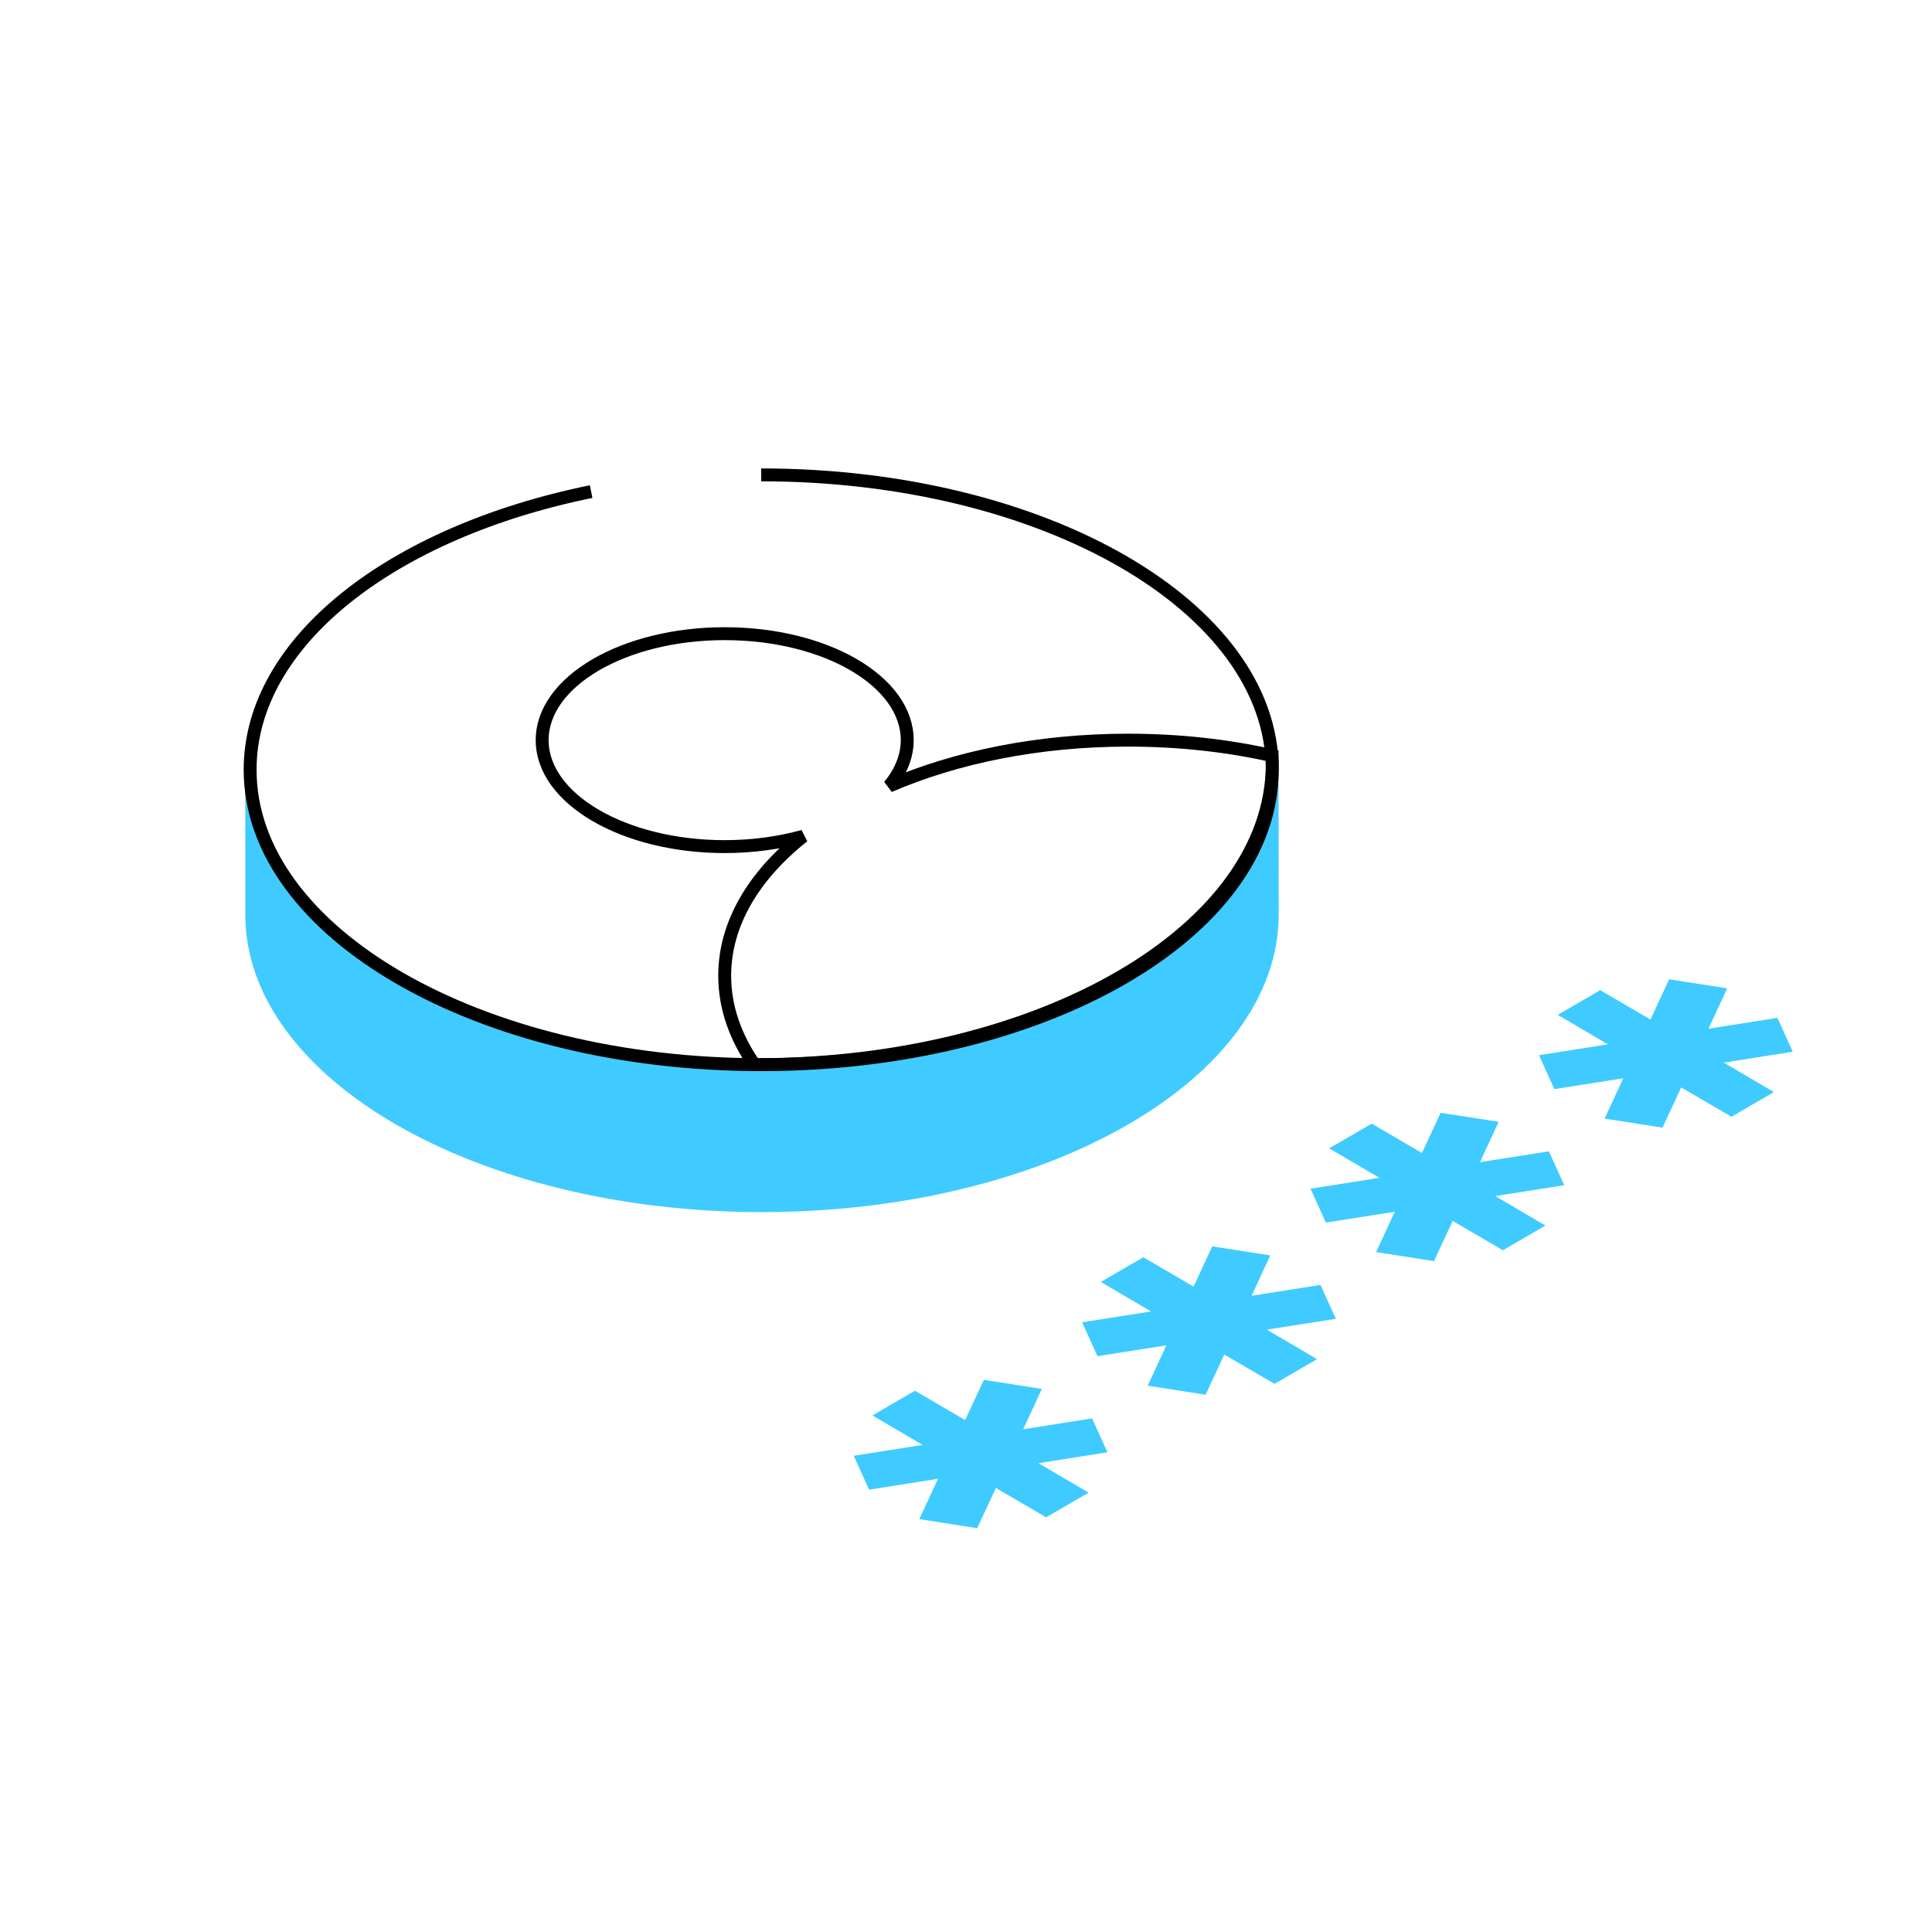 <svg width="98" height="98" viewBox="0 0 98 98" fill="none" xmlns="http://www.w3.org/2000/svg">
<path d="M64.527 38.329C62.263 37.821 59.804 37.544 57.233 37.544C52.688 37.544 48.496 38.406 45.106 39.871C45.683 39.162 46.019 38.377 46.019 37.544C46.019 34.556 41.873 32.143 36.76 32.143C31.646 32.143 27.501 34.566 27.501 37.544C27.501 40.522 31.646 42.944 36.76 42.944C38.185 42.944 39.535 42.753 40.746 42.418C38.241 44.4 36.76 46.851 36.76 49.494C36.76 51.093 37.3 52.606 38.269 54.005H38.371C52.818 54.005 64.536 47.167 64.536 38.741L64.527 38.329Z" stroke="black" stroke-width="0.655"/>
<path d="M64.842 38.471C64.861 39.711 64.861 45.088 64.861 46.385C64.861 54.725 53.125 61.483 38.656 61.483C24.187 61.483 12.442 54.725 12.442 46.385V38.869C12.442 38.869 13.412 53.958 38.544 53.958C63.676 53.958 64.842 38.471 64.842 38.471Z" fill="#3FCBFF"/>
<path d="M38.612 24.088C52.929 24.088 64.536 30.785 64.536 39.047C64.536 47.308 52.929 54.005 38.612 54.005C24.294 54.005 12.687 47.308 12.687 39.047C12.687 32.531 19.908 26.988 29.985 24.937" stroke="black" stroke-width="0.654" stroke-miterlimit="1.5"/>
<path d="M46.41 70.544L48.957 72.033L49.906 69.993L52.849 70.452L51.901 72.499L55.396 71.948L56.176 73.667L52.674 74.218L55.221 75.713L53.064 76.966L50.517 75.477L49.568 77.518L46.631 77.058L47.58 75.011L44.084 75.563L43.305 73.844L46.8 73.293L44.253 71.797L46.41 70.544V70.544Z" fill="#3FCBFF"/>
<path d="M57.995 63.773L60.542 65.263L61.491 63.222L64.434 63.681L63.486 65.728L66.981 65.177L67.761 66.896L64.259 67.447L66.806 68.943L64.649 70.196L62.102 68.707L61.153 70.747L58.216 70.288L59.165 68.241L55.669 68.792L54.89 67.073L58.385 66.522L55.838 65.026L57.995 63.773V63.773Z" fill="#3FCBFF"/>
<path d="M69.58 56.996L72.127 58.486L73.076 56.445L76.019 56.904L75.071 58.951L78.566 58.4L79.346 60.119L75.844 60.67L78.391 62.166L76.234 63.419L73.687 61.93L72.738 63.97L69.801 63.511L70.75 61.464L67.254 62.015L66.475 60.296L69.97 59.745L67.423 58.249L69.58 56.996V56.996Z" fill="#3FCBFF"/>
<path d="M81.172 50.226L83.719 51.715L84.667 49.675L87.611 50.134L86.662 52.181L90.158 51.63L90.937 53.349L87.435 53.9L89.982 55.395L87.825 56.648L85.278 55.159L84.329 57.2L81.393 56.74L82.341 54.694L78.846 55.245L78.066 53.526L81.561 52.975L79.014 51.479L81.172 50.226V50.226Z" fill="#3FCBFF"/>
</svg>
